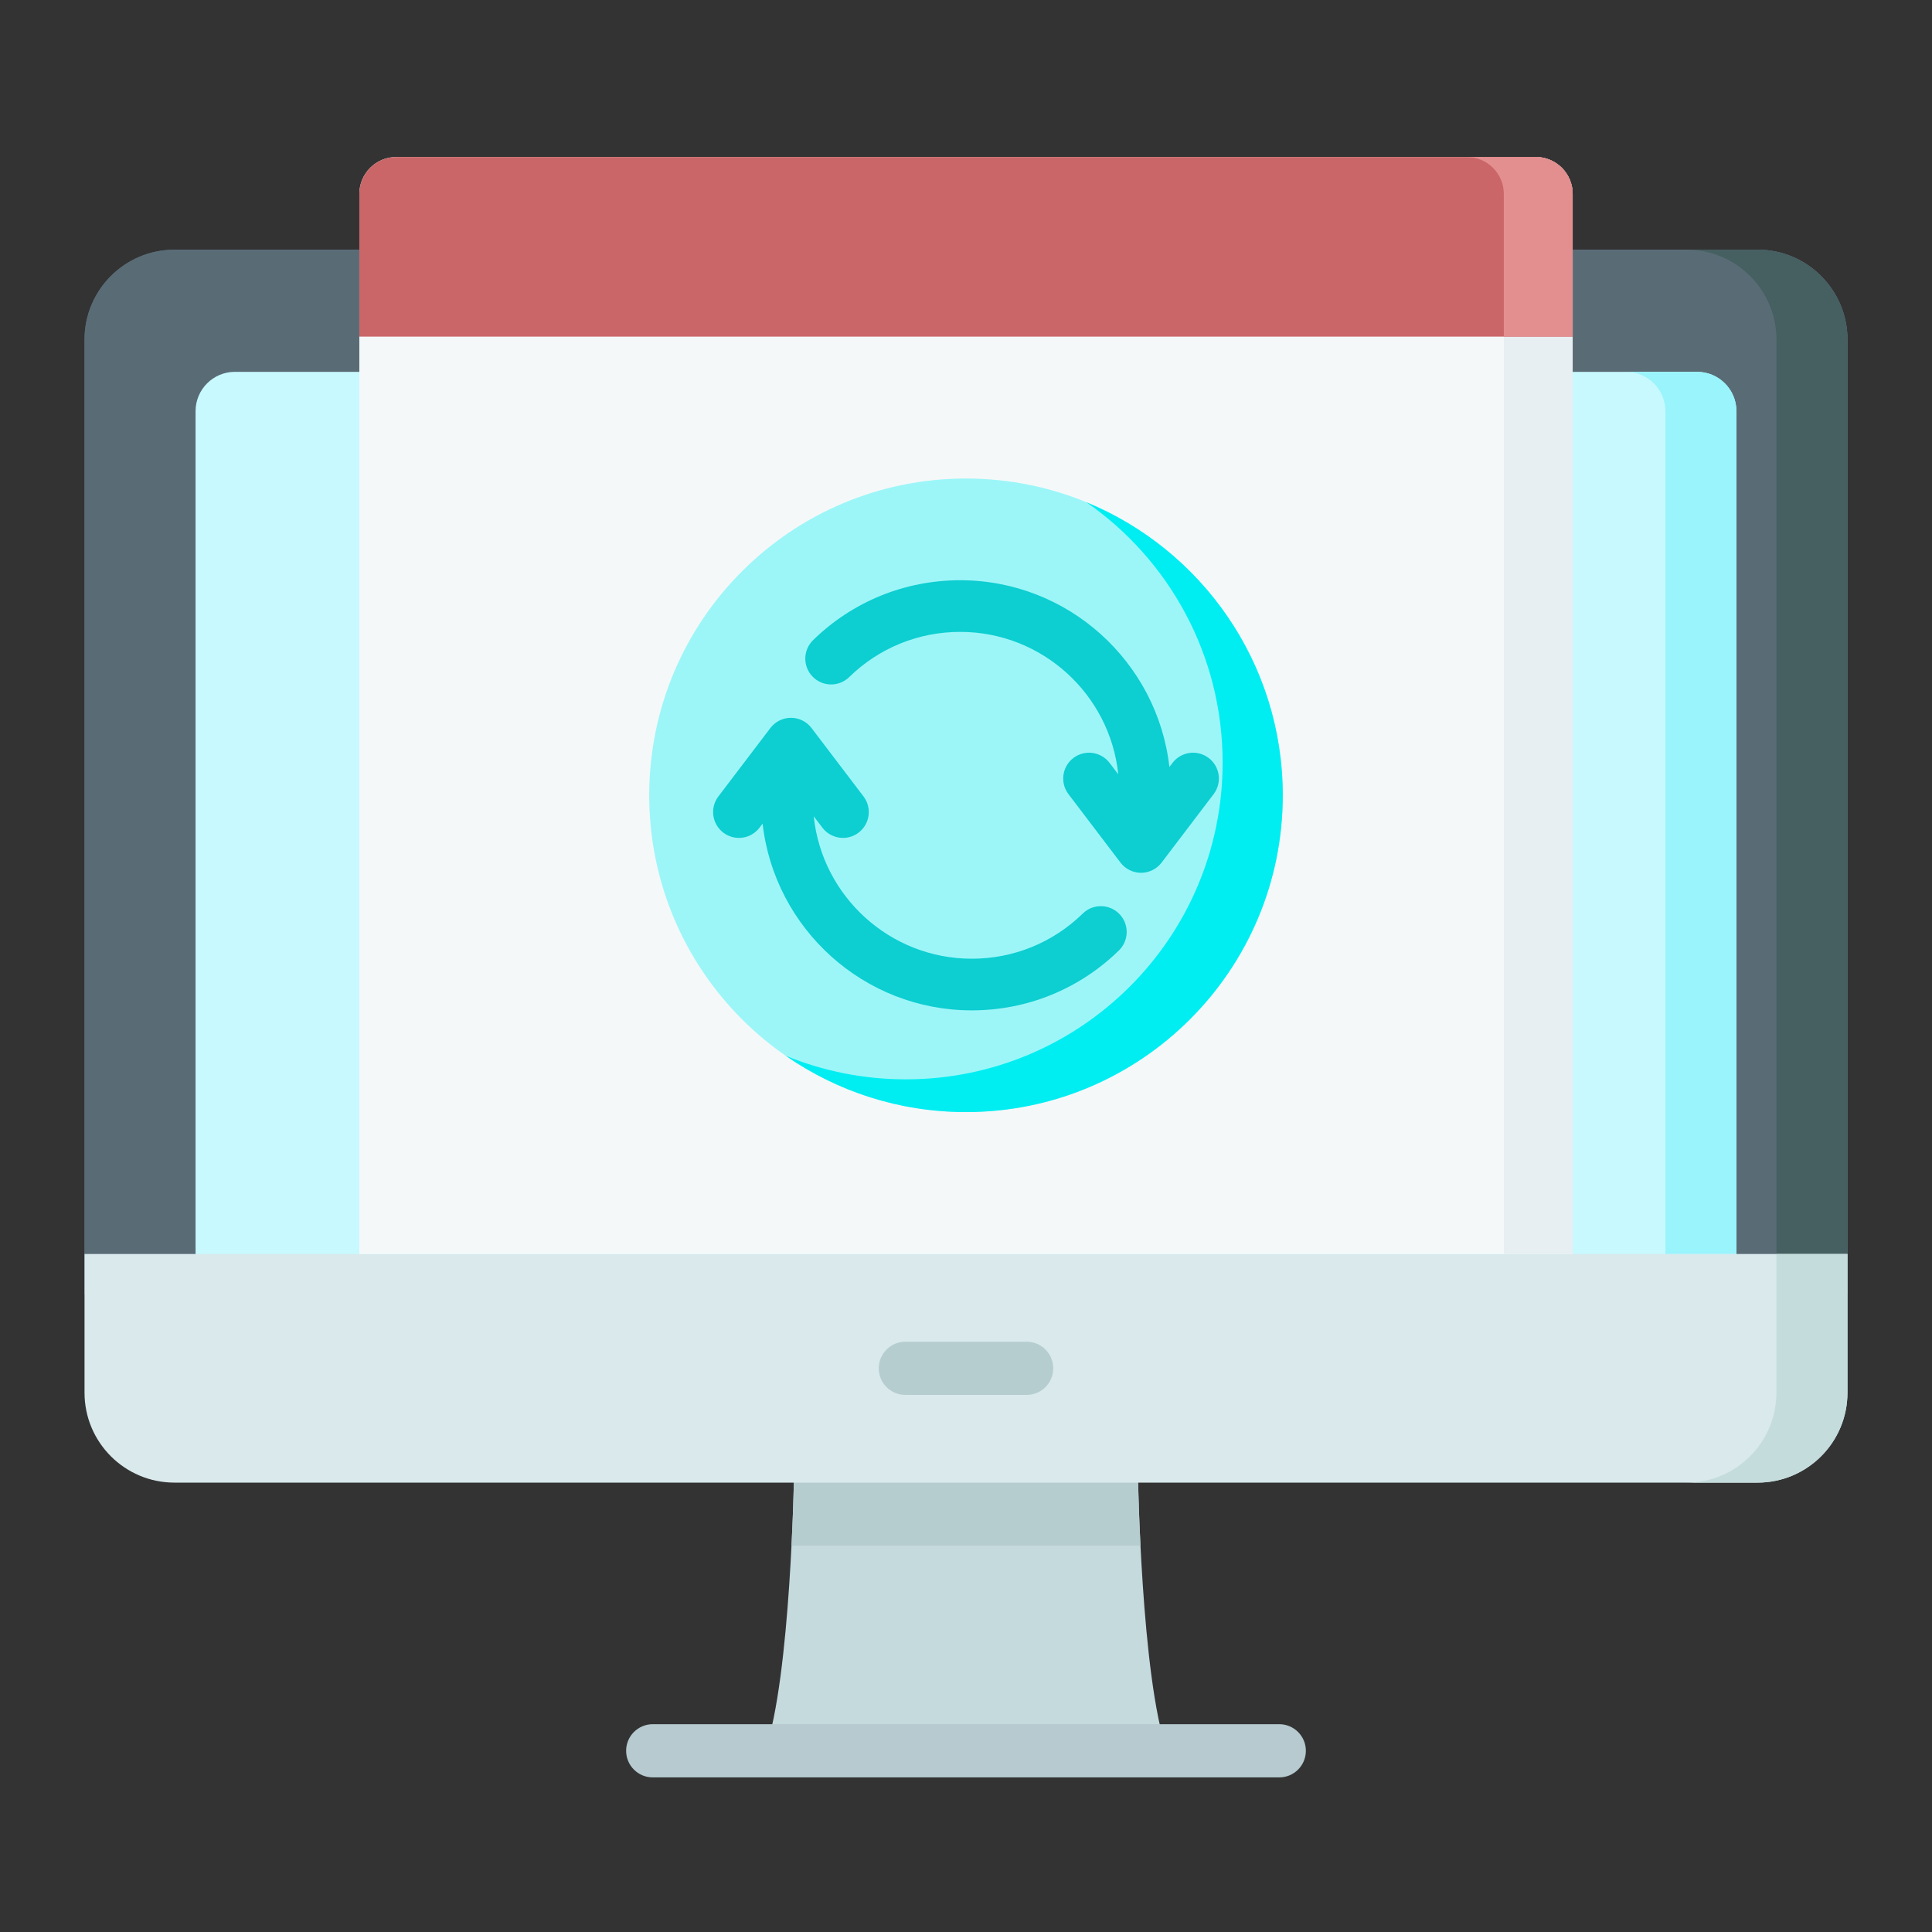 <svg width="160" height="160" viewBox="0 0 160 160" fill="none" xmlns="http://www.w3.org/2000/svg">
<rect x="0" y="0" width="160" height="160" fill="#333333" stroke="none"/>
<g id="updates">
<g id="Group">
<g id="Group_2">
<path id="Vector" d="M94.24 122.118H65.759C65.759 122.118 65.493 138.873 63.361 144.993H96.639C94.507 138.873 94.24 122.118 94.24 122.118Z" fill="#C5DADD"/>
<path id="Vector_2" d="M94.449 128.001H65.55C65.721 124.598 65.759 122.119 65.759 122.119H94.24C94.24 122.119 94.278 124.598 94.449 128.001Z" fill="#B6CDCF"/>
<path id="Vector_3" d="M7 103.852V28.125C7 24.011 10.335 20.677 14.448 20.677H145.551C149.665 20.677 152.999 24.011 152.999 28.125V103.852H7L7 103.852Z" fill="#596C76"/>
<path id="Vector_4" d="M7 107.206V28.125C7 24.011 10.335 20.677 14.448 20.677H145.551C149.665 20.677 152.999 24.011 152.999 28.125V107.206H7Z" fill="#596C76"/>
<path id="Vector_5" d="M153 28.124V103.853H147.118V28.124C147.118 24.012 143.782 20.677 139.668 20.677H145.55C149.665 20.677 153 24.012 153 28.124Z" fill="#465F61"/>
<g id="Group_3">
<path id="Vector_6" d="M143.803 107.206H16.196V34.052C16.196 32.254 17.655 30.795 19.453 30.795H140.546C142.345 30.795 143.803 32.254 143.803 34.052V107.206H143.803Z" fill="#C8F9FE"/>
<path id="Vector_7" d="M143.803 34.054V103.853H137.921V34.054C137.921 32.254 136.462 30.795 134.666 30.795H140.548C142.345 30.795 143.803 32.254 143.803 34.054Z" fill="#99F4FC"/>
</g>
<path id="Vector_8" d="M145.551 122.784H14.448C10.335 122.784 7 119.449 7 115.336V103.852H152.999V115.336C152.999 119.449 149.665 122.784 145.551 122.784Z" fill="#D9E9EC"/>
<path id="Vector_9" d="M152.999 103.852V115.334C152.999 119.449 149.664 122.784 145.55 122.784H139.667C143.779 122.784 147.114 119.449 147.114 115.334V103.852H152.999Z" fill="#C5DCDD"/>
<g id="Group_4">
<path id="Vector_10" d="M85.021 115.521H74.979C73.763 115.521 72.776 114.534 72.776 113.318C72.776 112.101 73.763 111.115 74.979 111.115H85.021C86.237 111.115 87.223 112.101 87.223 113.318C87.223 114.534 86.237 115.521 85.021 115.521Z" fill="#B6CDCF"/>
</g>
<g id="Group_5">
<g id="Group_6">
<path id="Vector_11" d="M105.944 147.196H54.056C52.84 147.196 51.853 146.21 51.853 144.993C51.853 143.777 52.84 142.791 54.056 142.791H105.944C107.16 142.791 108.146 143.777 108.146 144.993C108.146 146.21 107.16 147.196 105.944 147.196Z" fill="#B6CACF"/>
</g>
</g>
</g>
<path id="Vector_12" d="M130.241 103.851H29.759V16.062C29.759 14.371 31.129 13.001 32.819 13.001H127.18C128.87 13.001 130.241 14.371 130.241 16.062V103.851Z" fill="#F5F8F9"/>
<path id="Vector_13" d="M130.242 16.06V103.851H124.539V16.06C124.539 14.369 123.167 13 121.476 13H127.179C128.87 13 130.242 14.369 130.242 16.06Z" fill="#E8EFF2"/>
<path id="Vector_14" d="M130.241 27.877H29.759V16.062C29.759 14.371 31.129 13.001 32.819 13.001H127.18C128.87 13.001 130.241 14.371 130.241 16.062V27.877Z" fill="#CA6668"/>
<path id="Vector_15" d="M130.242 16.061V27.878H124.539V16.061C124.539 14.37 123.167 13.001 121.476 13.001H127.179C128.87 13.001 130.242 14.37 130.242 16.061Z" fill="#E38F90"/>
<g id="Group_7">
<path id="Vector_16" d="M80 92.099C94.489 92.099 106.235 80.353 106.235 65.864C106.235 51.374 94.489 39.629 80 39.629C65.51 39.629 53.765 51.374 53.765 65.864C53.765 80.353 65.51 92.099 80 92.099Z" fill="#9CF6F8"/>
<path id="Vector_17" d="M106.234 65.864C106.234 80.353 94.489 92.098 80 92.098C74.451 92.098 69.304 90.376 65.066 87.43C68.134 88.691 71.494 89.386 75.018 89.386C89.507 89.386 101.252 77.641 101.252 63.152C101.252 54.215 96.784 46.322 89.96 41.588C99.51 45.509 106.234 54.902 106.234 65.864Z" fill="#00EEF2"/>
<g id="Group_8">
<path id="Vector_18" d="M100.098 62.772C99.157 62.058 97.816 62.24 97.101 63.181L96.844 63.519C95.861 54.83 88.468 48.053 79.519 48.053C74.939 48.053 70.612 49.815 67.336 53.014C66.491 53.84 66.475 55.194 67.3 56.039C68.125 56.884 69.48 56.899 70.325 56.075C72.797 53.66 76.063 52.33 79.519 52.33C86.316 52.33 91.924 57.508 92.61 64.126L91.892 63.181C91.177 62.24 89.835 62.058 88.895 62.772C87.955 63.487 87.772 64.828 88.486 65.769L92.794 71.436C93.198 71.969 93.828 72.281 94.496 72.281C95.165 72.281 95.795 71.969 96.199 71.436L100.506 65.769C101.221 64.829 101.038 63.487 100.098 62.772Z" fill="#0DCED1"/>
<path id="Vector_19" d="M89.674 75.652C87.202 78.067 83.936 79.397 80.48 79.397C73.684 79.397 68.075 74.219 67.389 67.601L68.107 68.546C68.528 69.1 69.166 69.391 69.812 69.391C70.263 69.391 70.717 69.249 71.104 68.955C72.045 68.24 72.227 66.899 71.513 65.958L67.206 60.291C66.801 59.758 66.171 59.446 65.503 59.446C64.835 59.446 64.205 59.758 63.8 60.291L59.493 65.958C58.778 66.899 58.961 68.24 59.902 68.955C60.842 69.67 62.184 69.487 62.898 68.546L63.156 68.208C64.139 76.898 71.531 83.674 80.48 83.674C85.06 83.674 89.386 81.912 92.663 78.713C93.508 77.887 93.524 76.533 92.698 75.689C91.873 74.843 90.519 74.827 89.674 75.652Z" fill="#0DCED1"/>
</g>
</g>
</g>
</g>
</svg>
